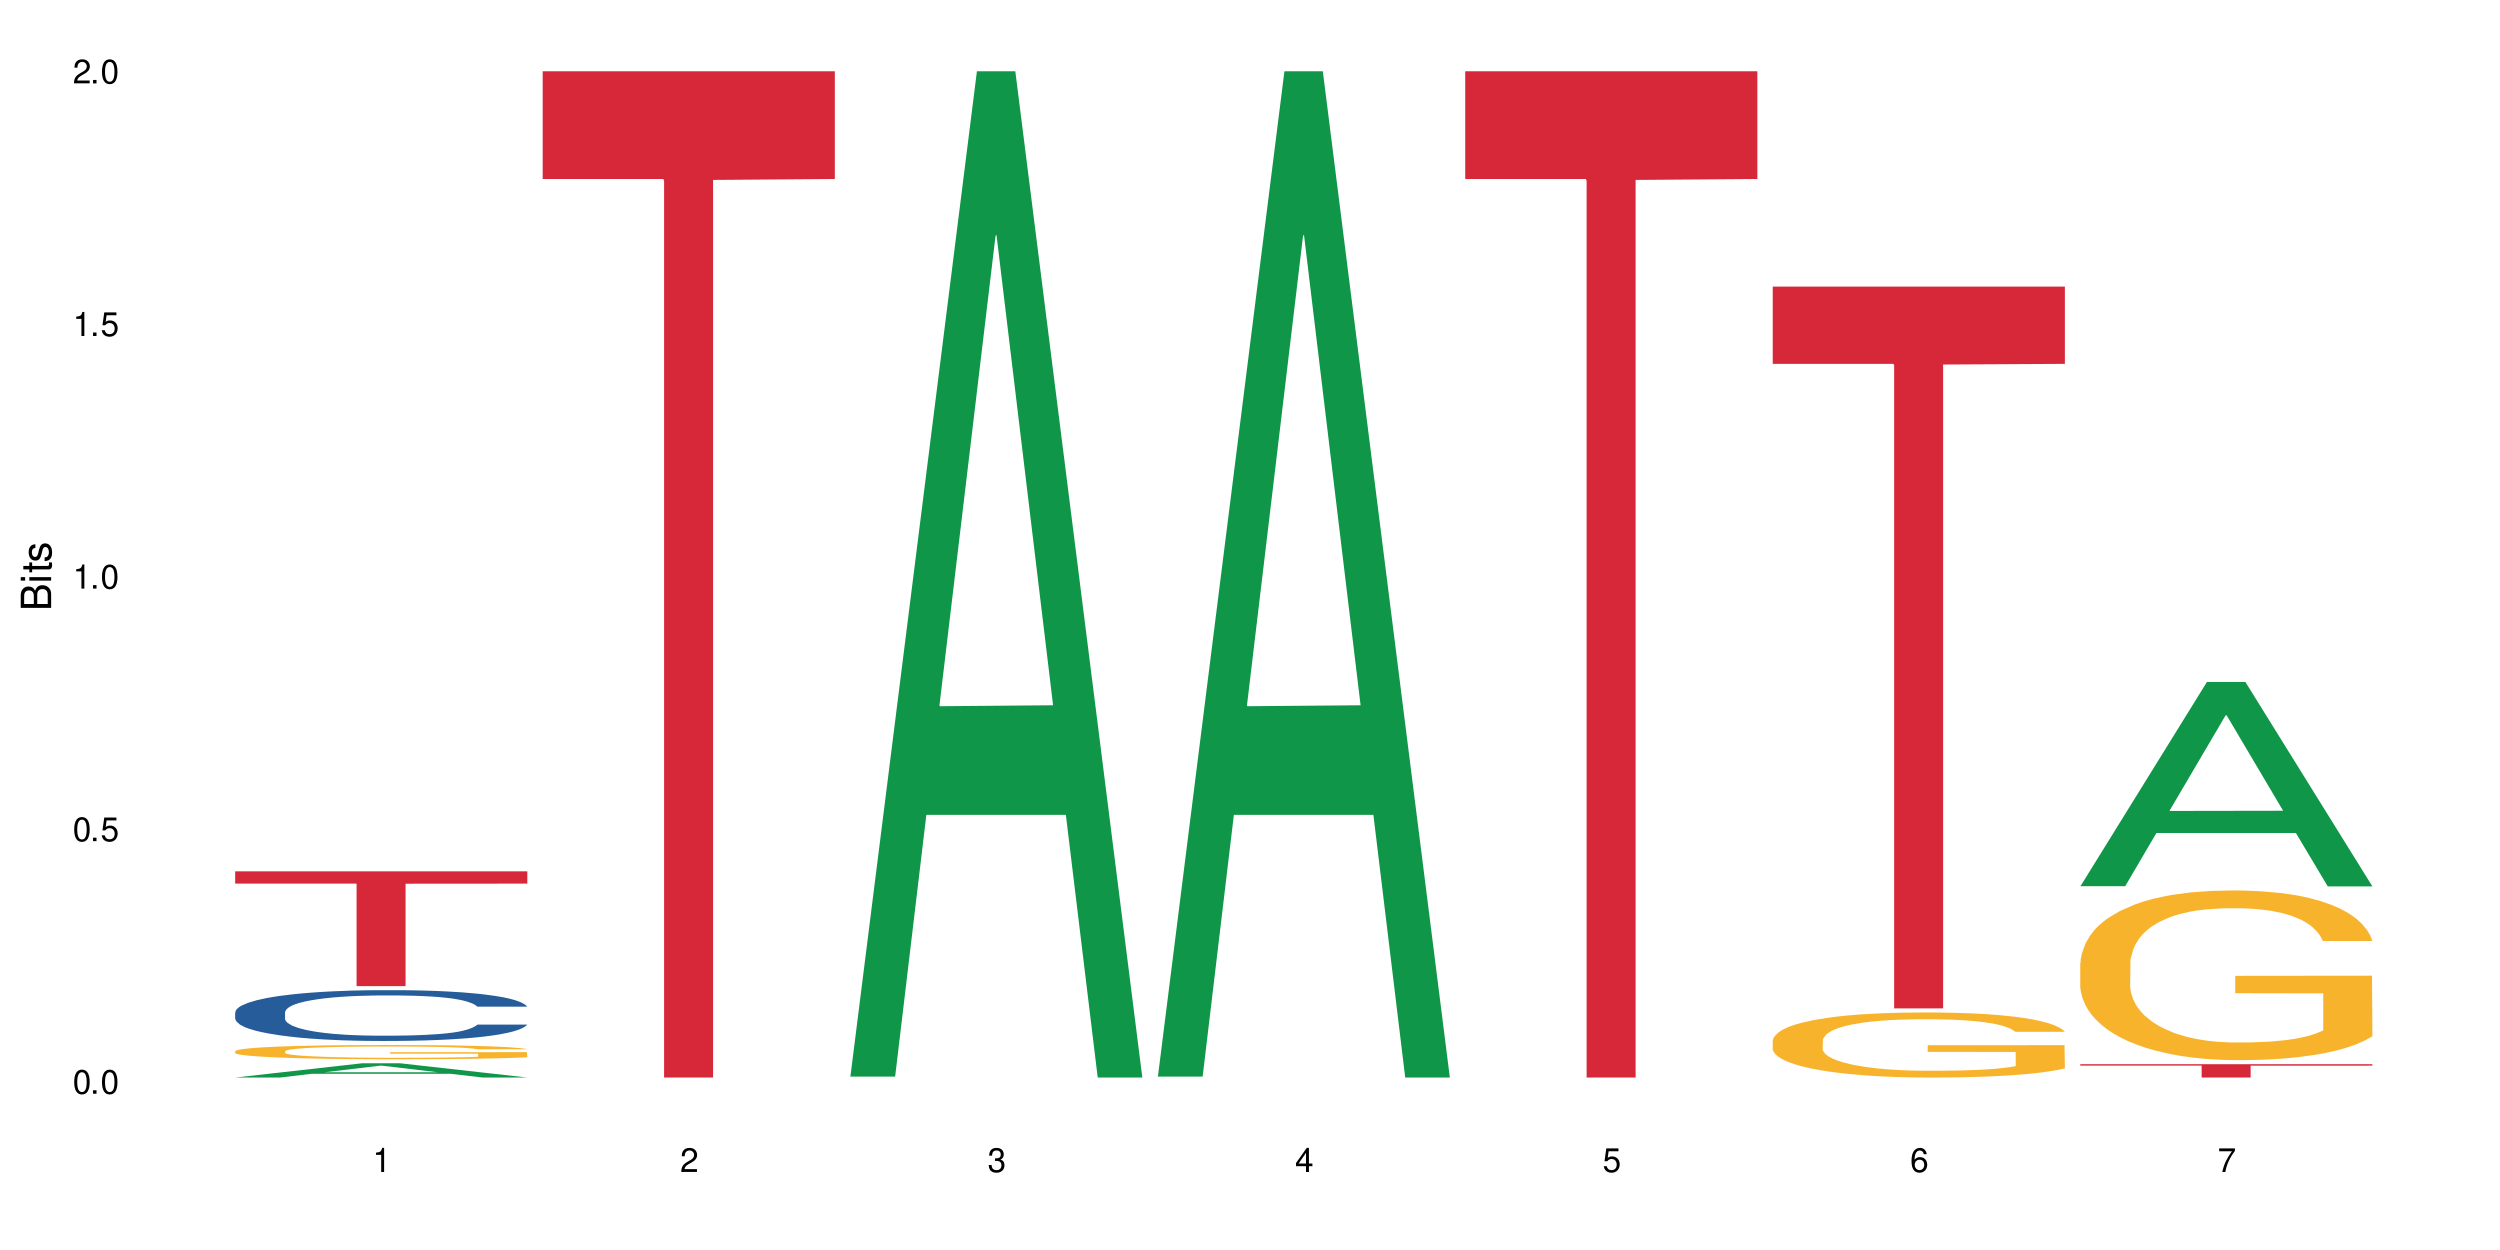 <?xml version="1.0" encoding="UTF-8"?>
<svg xmlns="http://www.w3.org/2000/svg" xmlns:xlink="http://www.w3.org/1999/xlink" width="720" height="360" viewBox="0 0 720 360">
<defs>
<g>
<g id="glyph-0-0">
</g>
<g id="glyph-0-1">
<path d="M 2.641 -6.938 C 2 -6.938 1.422 -6.656 1.078 -6.172 C 0.641 -5.562 0.406 -4.641 0.406 -3.359 C 0.406 -1.016 1.188 0.219 2.641 0.219 C 4.078 0.219 4.859 -1.016 4.859 -3.297 C 4.859 -4.641 4.656 -5.547 4.203 -6.172 C 3.844 -6.656 3.281 -6.938 2.641 -6.938 Z M 2.641 -6.188 C 3.547 -6.188 4 -5.25 4 -3.375 C 4 -1.406 3.562 -0.484 2.625 -0.484 C 1.734 -0.484 1.281 -1.438 1.281 -3.344 C 1.281 -5.25 1.734 -6.188 2.641 -6.188 Z M 2.641 -6.188 "/>
</g>
<g id="glyph-0-2">
<path d="M 1.828 -1 L 0.828 -1 L 0.828 0 L 1.828 0 Z M 1.828 -1 "/>
</g>
<g id="glyph-0-3">
<path d="M 4.562 -6.797 L 1.062 -6.797 L 0.547 -3.094 L 1.328 -3.094 C 1.719 -3.562 2.047 -3.734 2.578 -3.734 C 3.484 -3.734 4.062 -3.109 4.062 -2.094 C 4.062 -1.125 3.484 -0.531 2.578 -0.531 C 1.828 -0.531 1.375 -0.906 1.188 -1.672 L 0.328 -1.672 C 0.453 -1.109 0.547 -0.844 0.75 -0.594 C 1.125 -0.078 1.828 0.219 2.594 0.219 C 3.969 0.219 4.922 -0.781 4.922 -2.219 C 4.922 -3.562 4.031 -4.484 2.719 -4.484 C 2.25 -4.484 1.859 -4.359 1.469 -4.062 L 1.734 -5.969 L 4.562 -5.969 Z M 4.562 -6.797 "/>
</g>
<g id="glyph-0-4">
<path d="M 2.484 -4.938 L 2.484 0 L 3.328 0 L 3.328 -6.938 L 2.766 -6.938 C 2.469 -5.875 2.281 -5.734 0.984 -5.562 L 0.984 -4.938 Z M 2.484 -4.938 "/>
</g>
<g id="glyph-0-5">
<path d="M 4.859 -0.828 L 1.281 -0.828 C 1.359 -1.406 1.672 -1.781 2.5 -2.281 L 3.469 -2.828 C 4.406 -3.344 4.906 -4.062 4.906 -4.906 C 4.906 -5.484 4.672 -6.031 4.266 -6.406 C 3.859 -6.766 3.375 -6.938 2.719 -6.938 C 1.859 -6.938 1.219 -6.625 0.844 -6.031 C 0.609 -5.672 0.5 -5.234 0.484 -4.531 L 1.328 -4.531 C 1.359 -5.016 1.406 -5.281 1.531 -5.516 C 1.75 -5.938 2.188 -6.203 2.703 -6.203 C 3.469 -6.203 4.031 -5.641 4.031 -4.891 C 4.031 -4.344 3.719 -3.859 3.125 -3.516 L 2.234 -3 C 0.812 -2.172 0.406 -1.531 0.328 -0.016 L 4.859 -0.016 Z M 4.859 -0.828 "/>
</g>
<g id="glyph-0-6">
<path d="M 2.125 -3.188 L 2.578 -3.188 C 3.5 -3.188 3.984 -2.766 3.984 -1.922 C 3.984 -1.062 3.469 -0.531 2.594 -0.531 C 1.656 -0.531 1.203 -1 1.156 -2.016 L 0.312 -2.016 C 0.344 -1.453 0.438 -1.094 0.609 -0.781 C 0.953 -0.109 1.625 0.219 2.547 0.219 C 3.953 0.219 4.859 -0.625 4.859 -1.938 C 4.859 -2.828 4.516 -3.297 3.703 -3.594 C 4.344 -3.844 4.656 -4.328 4.656 -5.031 C 4.656 -6.219 3.875 -6.938 2.578 -6.938 C 1.203 -6.938 0.484 -6.172 0.453 -4.703 L 1.297 -4.703 C 1.312 -5.125 1.344 -5.359 1.453 -5.578 C 1.641 -5.969 2.062 -6.203 2.594 -6.203 C 3.344 -6.203 3.797 -5.75 3.797 -5 C 3.797 -4.516 3.609 -4.219 3.25 -4.047 C 3.016 -3.953 2.703 -3.922 2.125 -3.906 Z M 2.125 -3.188 "/>
</g>
<g id="glyph-0-7">
<path d="M 3.141 -1.672 L 3.141 0 L 3.984 0 L 3.984 -1.672 L 4.984 -1.672 L 4.984 -2.438 L 3.984 -2.438 L 3.984 -6.938 L 3.359 -6.938 L 0.266 -2.578 L 0.266 -1.672 Z M 3.141 -2.438 L 1 -2.438 L 3.141 -5.5 Z M 3.141 -2.438 "/>
</g>
<g id="glyph-0-8">
<path d="M 4.781 -5.125 C 4.609 -6.266 3.891 -6.938 2.844 -6.938 C 2.094 -6.938 1.422 -6.578 1.031 -5.953 C 0.594 -5.266 0.406 -4.422 0.406 -3.172 C 0.406 -2 0.578 -1.25 0.984 -0.641 C 1.359 -0.078 1.953 0.219 2.703 0.219 C 3.984 0.219 4.922 -0.75 4.922 -2.094 C 4.922 -3.375 4.062 -4.281 2.844 -4.281 C 2.172 -4.281 1.641 -4.031 1.281 -3.516 C 1.281 -5.234 1.828 -6.188 2.797 -6.188 C 3.391 -6.188 3.797 -5.797 3.938 -5.125 Z M 2.734 -3.531 C 3.547 -3.531 4.062 -2.953 4.062 -2.031 C 4.062 -1.156 3.484 -0.531 2.703 -0.531 C 1.922 -0.531 1.328 -1.188 1.328 -2.078 C 1.328 -2.938 1.906 -3.531 2.734 -3.531 Z M 2.734 -3.531 "/>
</g>
<g id="glyph-0-9">
<path d="M 4.984 -6.797 L 0.438 -6.797 L 0.438 -5.969 L 4.109 -5.969 C 2.5 -3.656 1.828 -2.234 1.328 0 L 2.219 0 C 2.594 -2.172 3.453 -4.047 4.984 -6.094 Z M 4.984 -6.797 "/>
</g>
<g id="glyph-1-0">
</g>
<g id="glyph-1-1">
<path d="M 0 -0.953 L 0 -4.891 C 0 -5.719 -0.234 -6.344 -0.734 -6.797 C -1.188 -7.234 -1.812 -7.469 -2.5 -7.469 C -3.547 -7.469 -4.188 -7 -4.625 -5.875 C -4.984 -6.688 -5.625 -7.094 -6.531 -7.094 C -7.172 -7.094 -7.734 -6.859 -8.141 -6.391 C -8.562 -5.922 -8.75 -5.344 -8.75 -4.5 L -8.75 -0.953 Z M -4.984 -2.062 L -7.766 -2.062 L -7.766 -4.219 C -7.766 -4.844 -7.688 -5.203 -7.453 -5.5 C -7.219 -5.812 -6.859 -5.969 -6.375 -5.969 C -5.891 -5.969 -5.531 -5.812 -5.297 -5.5 C -5.062 -5.203 -4.984 -4.844 -4.984 -4.219 Z M -0.984 -2.062 L -4 -2.062 L -4 -4.781 C -4 -5.766 -3.438 -6.359 -2.484 -6.359 C -1.547 -6.359 -0.984 -5.766 -0.984 -4.781 Z M -0.984 -2.062 "/>
</g>
<g id="glyph-1-2">
<path d="M -6.281 -1.797 L -6.281 -0.797 L 0 -0.797 L 0 -1.797 Z M -8.75 -1.797 L -8.75 -0.797 L -7.484 -0.797 L -7.484 -1.797 Z M -8.75 -1.797 "/>
</g>
<g id="glyph-1-3">
<path d="M -6.281 -3.047 L -6.281 -2.016 L -8.016 -2.016 L -8.016 -1.016 L -6.281 -1.016 L -6.281 -0.172 L -5.469 -0.172 L -5.469 -1.016 L -0.719 -1.016 C -0.078 -1.016 0.281 -1.453 0.281 -2.234 C 0.281 -2.5 0.25 -2.719 0.188 -3.047 L -0.641 -3.047 C -0.609 -2.906 -0.594 -2.766 -0.594 -2.562 C -0.594 -2.141 -0.719 -2.016 -1.156 -2.016 L -5.469 -2.016 L -5.469 -3.047 Z M -6.281 -3.047 "/>
</g>
<g id="glyph-1-4">
<path d="M -4.531 -5.25 C -5.766 -5.25 -6.469 -4.422 -6.469 -2.969 C -6.469 -1.516 -5.719 -0.562 -4.547 -0.562 C -3.562 -0.562 -3.094 -1.062 -2.734 -2.562 L -2.516 -3.484 C -2.344 -4.188 -2.094 -4.469 -1.641 -4.469 C -1.047 -4.469 -0.641 -3.875 -0.641 -3 C -0.641 -2.453 -0.797 -2 -1.062 -1.75 C -1.25 -1.594 -1.422 -1.531 -1.875 -1.469 L -1.875 -0.406 C -0.422 -0.453 0.281 -1.266 0.281 -2.922 C 0.281 -4.5 -0.5 -5.516 -1.719 -5.516 C -2.656 -5.516 -3.172 -4.984 -3.469 -3.734 L -3.703 -2.766 C -3.891 -1.953 -4.156 -1.609 -4.594 -1.609 C -5.188 -1.609 -5.547 -2.125 -5.547 -2.938 C -5.547 -3.75 -5.203 -4.172 -4.531 -4.203 Z M -4.531 -5.25 "/>
</g>
</g>
</defs>
<rect x="-72" y="-36" width="864" height="432" fill="rgb(100%, 100%, 100%)" fill-opacity="1"/>
<path fill-rule="nonzero" fill="rgb(6.275%, 58.824%, 28.235%)" fill-opacity="1" d="M 67.73 310.328 L 67.82 310.324 L 104.227 306.23 L 115.281 306.23 L 151.867 310.332 L 139.012 310.332 L 129.844 309.262 L 89.664 309.262 L 80.676 310.328 L 67.73 310.328 L 93.527 308.82 L 126.156 308.816 L 109.887 306.902 L 109.707 306.898 L 109.527 306.91 L 93.438 308.816 L 93.527 308.82 Z M 67.73 310.328 "/>
<path fill-rule="nonzero" fill="rgb(14.51%, 36.078%, 60%)" fill-opacity="1" d="M 67.73 291.535 L 67.832 291.52 L 67.832 291.199 L 68.141 290.691 L 68.859 290.051 L 69.578 289.609 L 71.426 288.82 L 73.988 288.055 L 76.656 287.469 L 78.605 287.121 L 80.352 286.852 L 84.352 286.359 L 86.918 286.105 L 89.688 285.875 L 93.074 285.648 L 95.535 285.516 L 101.078 285.301 L 105.18 285.207 L 108.363 285.168 L 115.238 285.168 L 119.34 285.219 L 122.316 285.289 L 125.598 285.395 L 128.371 285.516 L 133.191 285.809 L 137.5 286.184 L 139.449 286.398 L 142.527 286.812 L 144.891 287.215 L 146.531 287.562 L 148.379 288.055 L 150.02 288.66 L 151.25 289.34 L 151.867 289.914 L 137.5 289.914 L 136.785 289.379 L 135.961 288.965 L 134.422 288.418 L 132.883 288.031 L 130.73 287.641 L 128.781 287.387 L 126.113 287.133 L 123.754 286.973 L 121.289 286.852 L 118.93 286.773 L 114.414 286.691 L 109.184 286.691 L 107.234 286.719 L 103.23 286.824 L 101.078 286.918 L 98 287.105 L 95.844 287.281 L 93.281 287.547 L 91.535 287.777 L 89.379 288.125 L 87.84 288.43 L 86.098 288.871 L 85.07 289.207 L 84.148 289.582 L 83.328 290.023 L 82.711 290.492 L 82.301 290.984 L 82.094 291.469 L 82.094 293.539 L 82.301 294.023 L 82.812 294.586 L 84.148 295.398 L 86.098 296.109 L 88.355 296.672 L 90.508 297.07 L 91.742 297.258 L 93.383 297.473 L 95.945 297.742 L 99.641 298.008 L 101.797 298.117 L 105.078 298.223 L 108.465 298.277 L 112.98 298.277 L 116.98 298.223 L 119.648 298.156 L 122.418 298.047 L 126.215 297.82 L 128.574 297.605 L 130.629 297.352 L 132.168 297.098 L 133.191 296.883 L 134.73 296.469 L 135.961 296.016 L 136.887 295.547 L 137.5 295.094 L 151.867 295.094 L 151.25 295.629 L 150.328 296.148 L 149.402 296.535 L 147.969 297.004 L 146.324 297.418 L 143.965 297.887 L 142.016 298.195 L 139.449 298.531 L 137.09 298.785 L 134.527 299.012 L 130.73 299.277 L 128.266 299.414 L 125.598 299.535 L 122.418 299.641 L 118.418 299.734 L 114.109 299.789 L 110.105 299.801 L 105.797 299.773 L 102.617 299.719 L 98.41 299.602 L 93.176 299.359 L 89.379 299.105 L 86.406 298.852 L 83.84 298.582 L 80.969 298.223 L 77.273 297.633 L 75.016 297.18 L 73.477 296.805 L 71.734 296.281 L 70.5 295.816 L 69.066 295.066 L 68.039 294.117 L 67.73 293.379 Z M 67.73 291.535 "/>
<path fill-rule="nonzero" fill="rgb(96.863%, 70.196%, 16.863%)" fill-opacity="1" d="M 67.73 302.723 L 67.832 302.719 L 67.832 302.645 L 68.242 302.473 L 69.27 302.242 L 70.605 302.051 L 72.039 301.902 L 72.965 301.824 L 74.504 301.711 L 75.836 301.629 L 79.223 301.461 L 83.531 301.301 L 85.891 301.234 L 88.559 301.172 L 92.355 301.098 L 94.102 301.074 L 99.438 301.012 L 105.488 300.977 L 112.16 300.965 L 115.238 300.969 L 119.441 300.984 L 125.188 301.023 L 128.473 301.062 L 131.039 301.098 L 133.707 301.148 L 136.988 301.223 L 140.066 301.312 L 142.527 301.402 L 144.992 301.516 L 147.043 301.637 L 148.789 301.766 L 150.328 301.922 L 151.25 302.055 L 151.867 302.188 L 137.605 302.188 L 136.785 302.055 L 135.859 301.953 L 134.32 301.828 L 132.781 301.738 L 131.242 301.668 L 128.371 301.57 L 125.906 301.512 L 122.828 301.461 L 119.855 301.426 L 116.469 301.402 L 114.414 301.395 L 108.977 301.395 L 104.055 301.422 L 101.18 301.453 L 99.129 301.48 L 96.254 301.539 L 94.512 301.582 L 93.484 301.613 L 90.406 301.73 L 88.355 301.832 L 87.227 301.906 L 85.789 302.016 L 84.762 302.117 L 83.633 302.27 L 83.02 302.379 L 82.199 302.637 L 82.094 303.309 L 82.402 303.453 L 83.02 303.605 L 83.84 303.742 L 85.07 303.883 L 86.301 303.992 L 88.457 304.137 L 90.305 304.234 L 91.742 304.297 L 94.512 304.398 L 95.641 304.434 L 98.309 304.5 L 101.078 304.555 L 104.465 304.598 L 107.027 304.621 L 111.133 304.641 L 116.363 304.641 L 122.52 304.617 L 126.422 304.586 L 129.09 304.559 L 130.832 304.531 L 132.988 304.488 L 134.527 304.453 L 135.961 304.41 L 137.707 304.348 L 137.707 303.453 L 112.363 303.449 L 112.363 303.027 L 151.762 303.023 L 151.867 304.488 L 149.711 304.59 L 147.043 304.688 L 144.48 304.762 L 141.812 304.828 L 138.016 304.898 L 134.938 304.941 L 130.215 304.996 L 125.906 305.027 L 121.395 305.051 L 117.391 305.062 L 112.672 305.066 L 108.465 305.059 L 103.949 305.035 L 100.359 305.008 L 97.074 304.969 L 93.793 304.922 L 89.688 304.844 L 87.02 304.777 L 84.25 304.699 L 81.48 304.605 L 79.016 304.504 L 77.375 304.426 L 75.734 304.336 L 73.988 304.223 L 72.348 304.098 L 71.117 303.98 L 69.988 303.848 L 69.168 303.727 L 68.348 303.559 L 67.938 303.422 L 67.73 303.305 Z M 67.73 302.723 "/>
<path fill-rule="nonzero" fill="rgb(83.922%, 15.686%, 22.353%)" fill-opacity="1" d="M 67.73 250.938 L 151.867 250.938 L 151.867 254.48 L 116.801 254.508 L 116.801 284.004 L 102.695 284.004 L 102.695 254.539 L 102.488 254.48 L 67.73 254.48 Z M 67.73 250.938 "/>
<path fill-rule="nonzero" fill="rgb(83.922%, 15.686%, 22.353%)" fill-opacity="1" d="M 156.293 20.527 L 240.43 20.527 L 240.43 51.547 L 205.363 51.82 L 205.363 310.332 L 191.258 310.332 L 191.258 52.094 L 191.051 51.547 L 156.293 51.547 Z M 156.293 20.527 "/>
<path fill-rule="nonzero" fill="rgb(6.275%, 58.824%, 28.235%)" fill-opacity="1" d="M 244.859 310.059 L 244.949 309.789 L 281.352 20.527 L 292.41 20.527 L 328.992 310.332 L 316.141 310.332 L 306.969 234.684 L 266.789 234.684 L 257.801 310.059 L 244.859 310.059 L 270.656 203.391 L 303.285 203.117 L 287.016 67.875 L 286.836 67.602 L 286.656 68.418 L 270.566 203.117 L 270.656 203.391 Z M 244.859 310.059 "/>
<path fill-rule="nonzero" fill="rgb(6.275%, 58.824%, 28.235%)" fill-opacity="1" d="M 333.422 310.059 L 333.512 309.789 L 369.914 20.527 L 380.973 20.527 L 417.555 310.332 L 404.703 310.332 L 395.535 234.684 L 355.355 234.684 L 346.363 310.059 L 333.422 310.059 L 359.219 203.391 L 391.848 203.117 L 375.578 67.875 L 375.398 67.602 L 375.219 68.418 L 359.129 203.117 L 359.219 203.391 Z M 333.422 310.059 "/>
<path fill-rule="nonzero" fill="rgb(83.922%, 15.686%, 22.353%)" fill-opacity="1" d="M 421.984 20.527 L 506.121 20.527 L 506.121 51.547 L 471.055 51.82 L 471.055 310.332 L 456.945 310.332 L 456.945 52.094 L 456.742 51.547 L 421.984 51.547 Z M 421.984 20.527 "/>
<path fill-rule="nonzero" fill="rgb(96.863%, 70.196%, 16.863%)" fill-opacity="1" d="M 510.547 299.617 L 510.652 299.598 L 510.652 299.258 L 511.062 298.484 L 512.086 297.426 L 513.422 296.551 L 514.855 295.867 L 515.781 295.508 L 517.32 294.992 L 518.652 294.617 L 522.039 293.848 L 526.348 293.129 L 528.707 292.82 L 531.375 292.527 L 535.172 292.203 L 536.918 292.082 L 542.254 291.809 L 548.305 291.637 L 554.977 291.586 L 558.055 291.605 L 562.262 291.672 L 568.008 291.859 L 571.289 292.031 L 573.855 292.203 L 576.523 292.426 L 579.805 292.77 L 582.883 293.18 L 585.348 293.59 L 587.809 294.102 L 589.859 294.652 L 591.605 295.25 L 593.145 295.969 L 594.066 296.57 L 594.684 297.168 L 580.422 297.168 L 579.602 296.57 L 578.676 296.105 L 577.137 295.543 L 575.598 295.129 L 574.059 294.805 L 571.188 294.359 L 568.723 294.086 L 565.645 293.848 L 562.672 293.691 L 559.285 293.59 L 557.234 293.555 L 551.793 293.555 L 546.871 293.676 L 543.996 293.812 L 541.945 293.949 L 539.07 294.207 L 537.328 294.41 L 536.301 294.547 L 533.223 295.078 L 531.172 295.559 L 530.043 295.883 L 528.605 296.398 L 527.582 296.859 L 526.453 297.543 L 525.836 298.059 L 525.016 299.223 L 524.914 302.305 L 525.219 302.953 L 525.836 303.656 L 526.656 304.273 L 527.887 304.922 L 529.121 305.418 L 531.273 306.086 L 533.121 306.531 L 534.559 306.824 L 537.328 307.285 L 538.457 307.438 L 541.125 307.746 L 543.895 307.988 L 547.281 308.191 L 549.844 308.297 L 553.949 308.379 L 559.184 308.379 L 565.34 308.277 L 569.238 308.141 L 571.906 308.004 L 573.648 307.883 L 575.805 307.695 L 577.344 307.523 L 578.781 307.336 L 580.523 307.047 L 580.523 302.953 L 555.18 302.938 L 555.18 301.02 L 594.582 301.004 L 594.684 307.695 L 592.527 308.16 L 589.859 308.602 L 587.297 308.945 L 584.629 309.238 L 580.832 309.562 L 577.754 309.766 L 573.035 310.008 L 568.723 310.16 L 564.211 310.266 L 560.207 310.316 L 555.488 310.332 L 551.281 310.297 L 546.766 310.195 L 543.176 310.059 L 539.895 309.887 L 536.609 309.664 L 532.504 309.305 L 529.836 309.016 L 527.066 308.656 L 524.297 308.227 L 521.836 307.766 L 520.191 307.406 L 518.551 306.996 L 516.809 306.48 L 515.164 305.898 L 513.934 305.367 L 512.805 304.77 L 511.984 304.203 L 511.164 303.434 L 510.754 302.816 L 510.547 302.285 Z M 510.547 299.617 "/>
<path fill-rule="nonzero" fill="rgb(83.922%, 15.686%, 22.353%)" fill-opacity="1" d="M 510.547 82.535 L 594.684 82.535 L 594.684 104.789 L 559.617 104.984 L 559.617 290.422 L 545.512 290.422 L 545.512 105.18 L 545.305 104.789 L 510.547 104.789 Z M 510.547 82.535 "/>
<path fill-rule="nonzero" fill="rgb(6.275%, 58.824%, 28.235%)" fill-opacity="1" d="M 599.113 255.227 L 599.203 255.172 L 635.605 196.395 L 646.664 196.395 L 683.246 255.281 L 670.395 255.281 L 661.223 239.91 L 621.043 239.91 L 612.055 255.227 L 599.113 255.227 L 624.91 233.551 L 657.539 233.496 L 641.27 206.016 L 641.09 205.961 L 640.91 206.125 L 624.82 233.496 L 624.91 233.551 Z M 599.113 255.227 "/>
<path fill-rule="nonzero" fill="rgb(96.863%, 70.196%, 16.863%)" fill-opacity="1" d="M 599.113 277.383 L 599.215 277.34 L 599.215 276.445 L 599.625 274.438 L 600.652 271.668 L 601.984 269.391 L 603.422 267.605 L 604.344 266.668 L 605.883 265.332 L 607.219 264.348 L 610.602 262.34 L 614.914 260.465 L 617.273 259.66 L 619.941 258.902 L 623.738 258.055 L 625.48 257.742 L 630.816 257.027 L 636.871 256.582 L 643.539 256.445 L 646.617 256.492 L 650.824 256.672 L 656.57 257.16 L 659.852 257.609 L 662.418 258.055 L 665.086 258.633 L 668.367 259.527 L 671.445 260.598 L 673.91 261.668 L 676.371 263.008 L 678.426 264.438 L 680.168 266 L 681.707 267.875 L 682.633 269.438 L 683.246 271 L 668.984 271 L 668.164 269.438 L 667.242 268.23 L 665.703 266.758 L 664.164 265.688 L 662.625 264.84 L 659.75 263.68 L 657.289 262.965 L 654.211 262.34 L 651.234 261.938 L 647.848 261.668 L 645.797 261.582 L 640.359 261.582 L 635.434 261.895 L 632.559 262.25 L 630.508 262.605 L 627.637 263.277 L 625.891 263.812 L 624.863 264.168 L 621.785 265.555 L 619.734 266.805 L 618.605 267.652 L 617.168 268.992 L 616.145 270.195 L 615.016 271.98 L 614.398 273.32 L 613.578 276.355 L 613.477 284.391 L 613.785 286.09 L 614.398 287.918 L 615.219 289.523 L 616.453 291.223 L 617.684 292.516 L 619.836 294.258 L 621.684 295.418 L 623.121 296.176 L 625.891 297.383 L 627.02 297.785 L 629.688 298.586 L 632.457 299.211 L 635.844 299.746 L 638.41 300.016 L 642.512 300.238 L 647.746 300.238 L 653.902 299.973 L 657.801 299.613 L 660.469 299.258 L 662.211 298.945 L 664.367 298.453 L 665.906 298.008 L 667.344 297.516 L 669.086 296.758 L 669.086 286.09 L 643.742 286.043 L 643.742 281.043 L 683.145 281 L 683.246 298.453 L 681.094 299.66 L 678.426 300.82 L 675.859 301.711 L 673.191 302.473 L 669.395 303.32 L 666.316 303.855 L 661.598 304.48 L 657.289 304.883 L 652.773 305.148 L 648.773 305.285 L 644.051 305.328 L 639.844 305.238 L 635.332 304.973 L 631.738 304.613 L 628.457 304.168 L 625.172 303.586 L 621.07 302.648 L 618.402 301.891 L 615.629 300.953 L 612.859 299.836 L 610.398 298.633 L 608.758 297.695 L 607.113 296.625 L 605.371 295.285 L 603.73 293.766 L 602.496 292.383 L 601.367 290.82 L 600.547 289.348 L 599.727 287.34 L 599.316 285.73 L 599.113 284.348 Z M 599.113 277.383 "/>
<path fill-rule="nonzero" fill="rgb(83.922%, 15.686%, 22.353%)" fill-opacity="1" d="M 599.113 306.492 L 683.246 306.492 L 683.246 306.902 L 648.184 306.906 L 648.184 310.332 L 634.074 310.332 L 634.074 306.91 L 633.871 306.902 L 599.113 306.902 Z M 599.113 306.492 "/>
<g fill="rgb(0%, 0%, 0%)" fill-opacity="1">
<use xlink:href="#glyph-0-1" x="20.965" y="314.993"/>
<use xlink:href="#glyph-0-2" x="25.965" y="314.993"/>
<use xlink:href="#glyph-0-1" x="28.965" y="314.993"/>
</g>
<g fill="rgb(0%, 0%, 0%)" fill-opacity="1">
<use xlink:href="#glyph-0-1" x="20.965" y="242.251"/>
<use xlink:href="#glyph-0-2" x="25.965" y="242.251"/>
<use xlink:href="#glyph-0-3" x="28.965" y="242.251"/>
</g>
<g fill="rgb(0%, 0%, 0%)" fill-opacity="1">
<use xlink:href="#glyph-0-4" x="20.965" y="169.509"/>
<use xlink:href="#glyph-0-2" x="25.965" y="169.509"/>
<use xlink:href="#glyph-0-1" x="28.965" y="169.509"/>
</g>
<g fill="rgb(0%, 0%, 0%)" fill-opacity="1">
<use xlink:href="#glyph-0-4" x="20.965" y="96.767"/>
<use xlink:href="#glyph-0-2" x="25.965" y="96.767"/>
<use xlink:href="#glyph-0-3" x="28.965" y="96.767"/>
</g>
<g fill="rgb(0%, 0%, 0%)" fill-opacity="1">
<use xlink:href="#glyph-0-5" x="20.965" y="24.024"/>
<use xlink:href="#glyph-0-2" x="25.965" y="24.024"/>
<use xlink:href="#glyph-0-1" x="28.965" y="24.024"/>
</g>
<g fill="rgb(0%, 0%, 0%)" fill-opacity="1">
<use xlink:href="#glyph-0-4" x="107.297" y="337.532"/>
</g>
<g fill="rgb(0%, 0%, 0%)" fill-opacity="1">
<use xlink:href="#glyph-0-5" x="195.863" y="337.532"/>
</g>
<g fill="rgb(0%, 0%, 0%)" fill-opacity="1">
<use xlink:href="#glyph-0-6" x="284.426" y="337.532"/>
</g>
<g fill="rgb(0%, 0%, 0%)" fill-opacity="1">
<use xlink:href="#glyph-0-7" x="372.988" y="337.532"/>
</g>
<g fill="rgb(0%, 0%, 0%)" fill-opacity="1">
<use xlink:href="#glyph-0-3" x="461.551" y="337.532"/>
</g>
<g fill="rgb(0%, 0%, 0%)" fill-opacity="1">
<use xlink:href="#glyph-0-8" x="550.117" y="337.532"/>
</g>
<g fill="rgb(0%, 0%, 0%)" fill-opacity="1">
<use xlink:href="#glyph-0-9" x="638.68" y="337.532"/>
</g>
<g fill="rgb(0%, 0%, 0%)" fill-opacity="1">
<use xlink:href="#glyph-1-1" x="14.725" y="176.012"/>
<use xlink:href="#glyph-1-2" x="14.725" y="168.012"/>
<use xlink:href="#glyph-1-3" x="14.725" y="165.012"/>
<use xlink:href="#glyph-1-4" x="14.725" y="162.012"/>
</g>
</svg>
